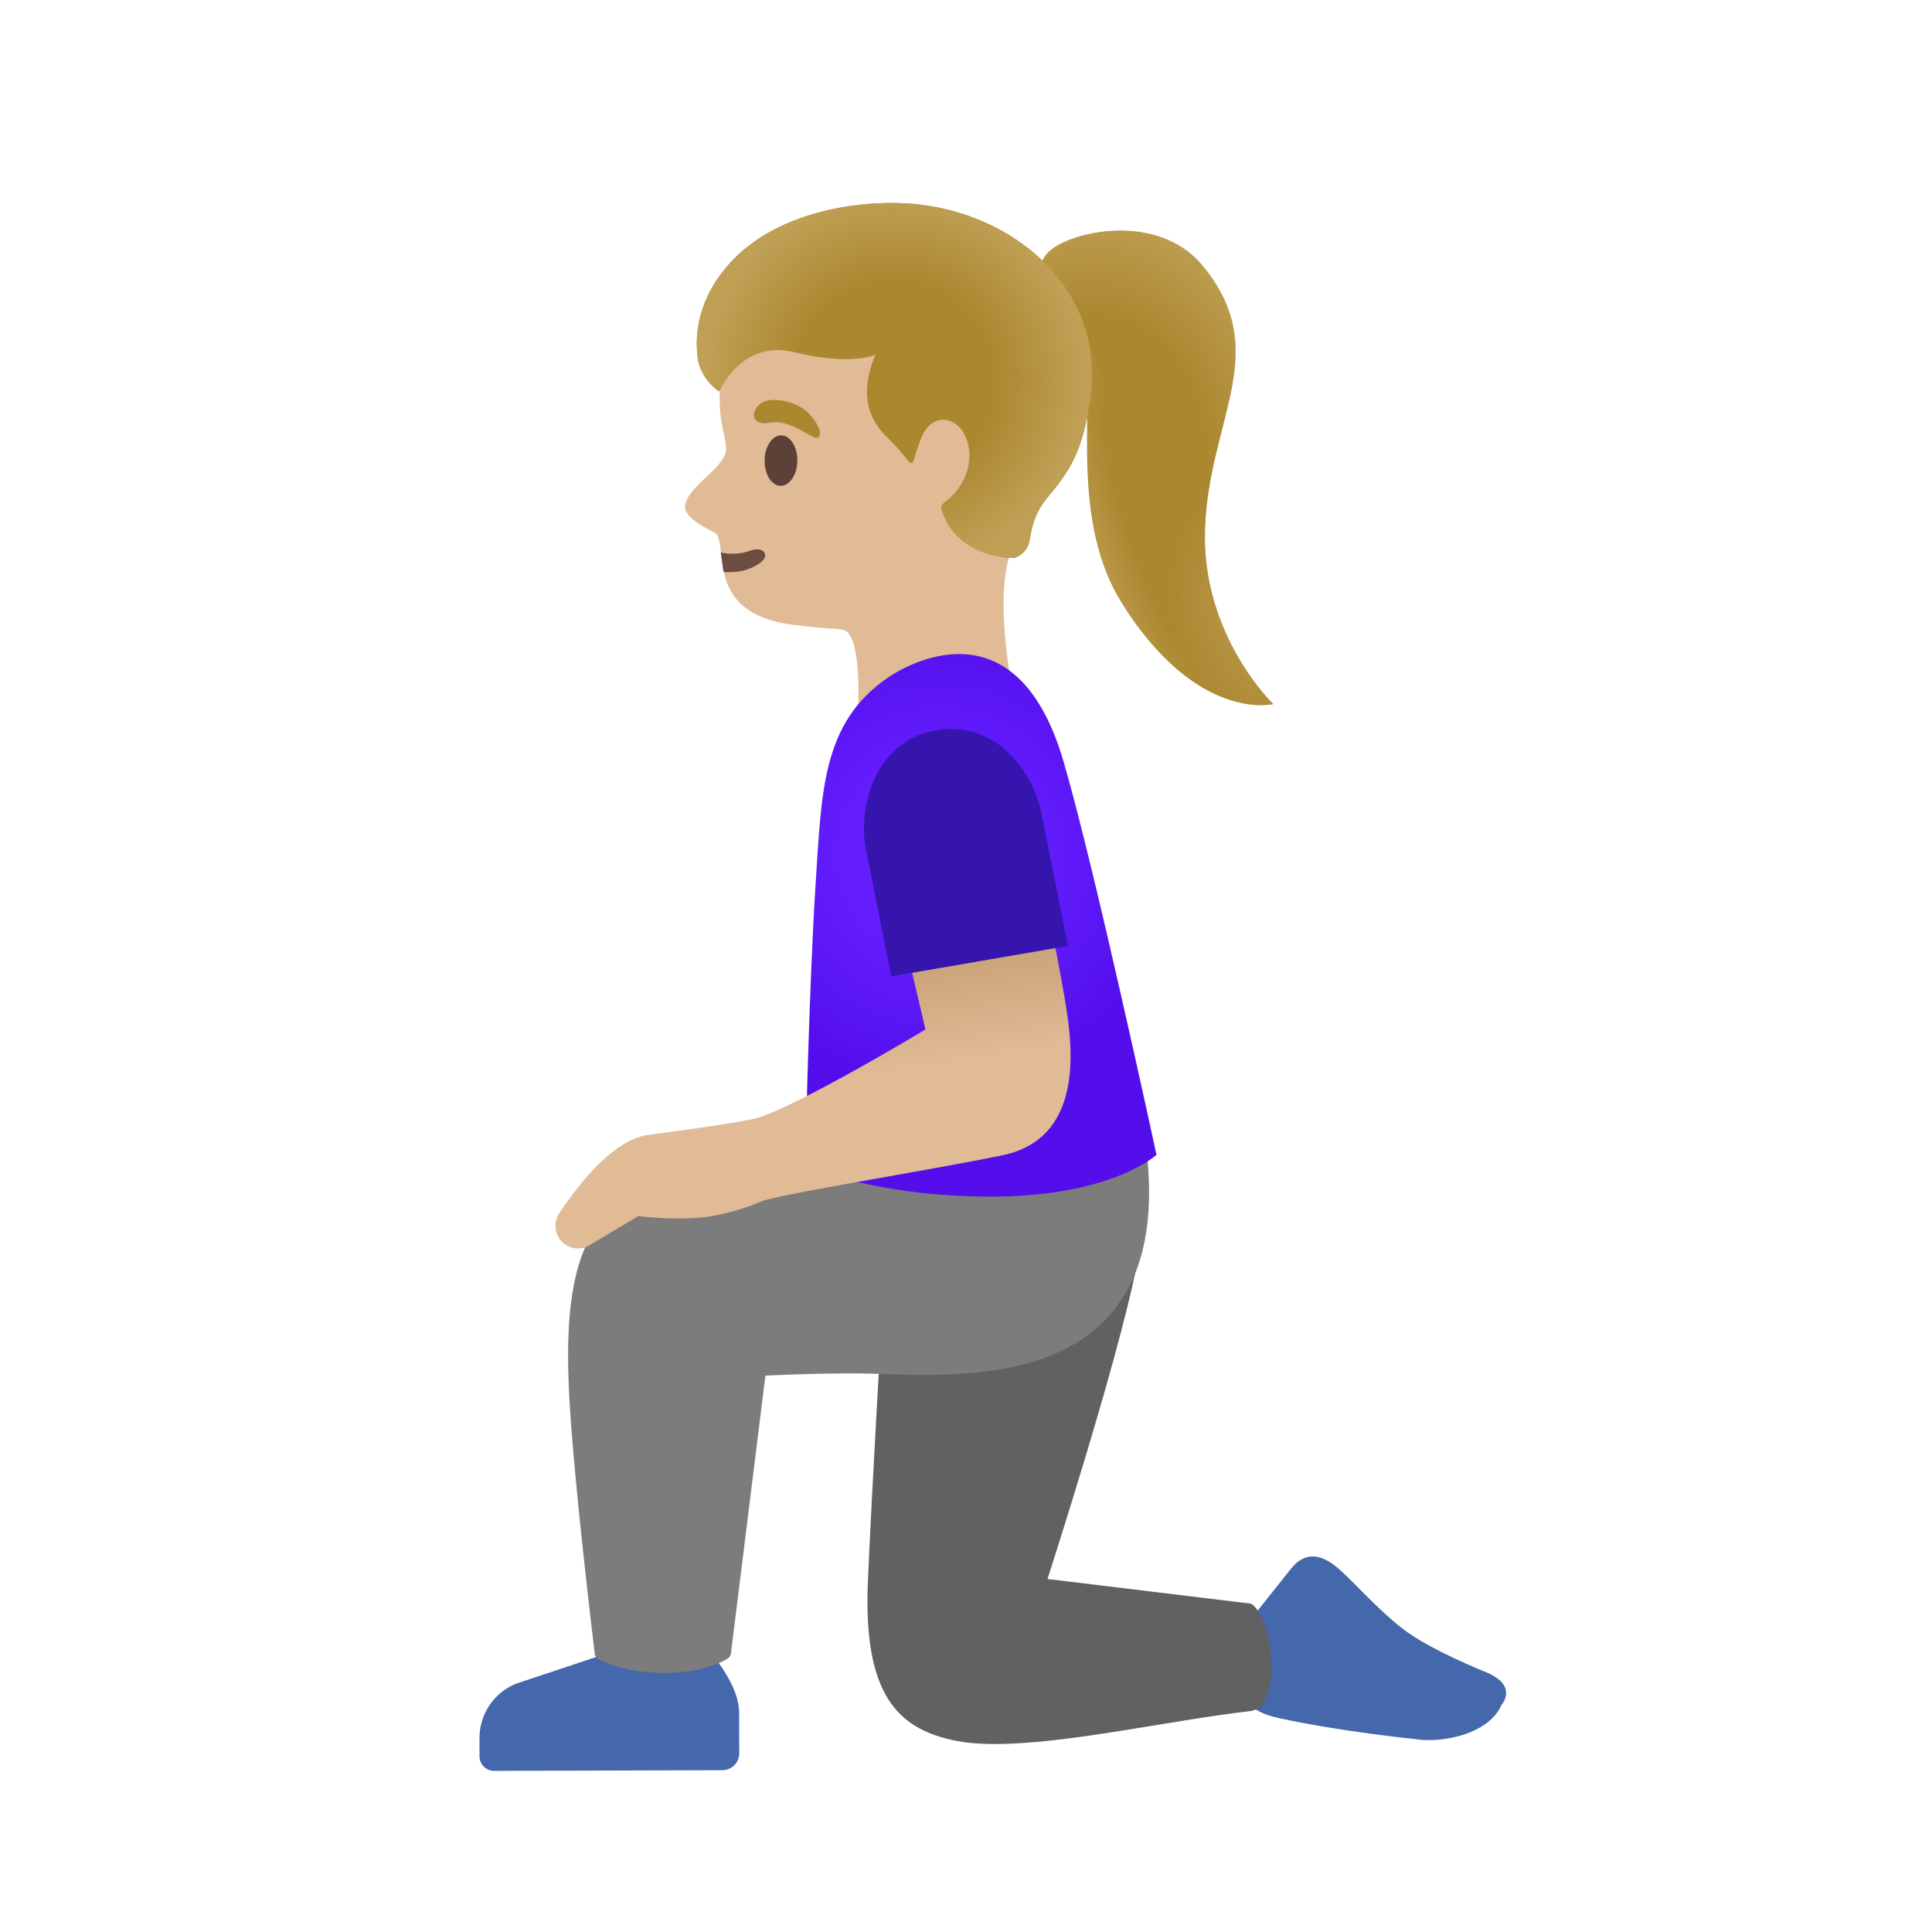<svg width="64" height="64" viewBox="0 0 64 64" fill="none" xmlns="http://www.w3.org/2000/svg"><path d="M49.18 55.373s-1.79-.712-2.684-1.396c-.835-.64-1.59-1.511-2.11-1.973-.339-.307-.636-.445-.899-.445-.266 0-.502.138-.702.383l-1.146 1.44c-.48.79-.072 1.826-.072 1.826s-1.2 1.271.8 1.707c2.05.449 4.502.693 4.502.693.13.022.285.035.454.035.844 0 2.044-.306 2.426-1.182 0 0 .573-.635-.569-1.088" fill="#4568AC"/><path d="m41.447 53.124-6.746-.818c-.004 0 2.28-7.03 2.951-10.359 0 0-5.573 1.653-8.435 1.653 0 0-.347 5.956-.467 8.79-.16 3.752 1 4.85 2.791 5.25.41.093.893.133 1.427.133 2.364 0 5.742-.774 8.462-1.094 1.044-.124.764-3.07.017-3.555" fill="#616161"/><path d="M24.484 56.72c-.005-.92-.942-1.969-.942-1.969l-3.387.005-3.044 1.013a1.94 1.94 0 0 0-1.227 1.795v.614c0 .266.218.484.485.484l7.564-.022a.557.557 0 0 0 .555-.56z" fill="#4568AC"/><path d="M37.968 38.032c-.014-.12-.107-.209-.236-.195l-8.03.546c-.045.005-4.583.631-7.373.871-3.307.285-3.618 3.56-3.485 6.724.111 2.65.85 8.742.858 8.804a.23.23 0 0 0 .107.165c.03.018.809.47 2.195.47 1.396 0 2.093-.466 2.116-.488a.24.24 0 0 0 .093-.156l1.142-9.203c.582-.027 2.413-.111 3.893-.054 2.867.116 5.751-.035 7.458-1.893 1.142-1.24 1.568-3.124 1.262-5.59" fill="#7C7C7C"/><path d="M34.19 16.432c.485-1.653.751-3.702.529-4.933a2.4 2.4 0 0 0-.218-.698 6.3 6.3 0 0 0-1.093-1.395q-.014-.015-.027-.023a5 5 0 0 0-.306-.28l-.054-.044a5 5 0 0 0-.297-.24c-.023-.018-.05-.036-.071-.053a5 5 0 0 0-.303-.214l-.08-.053a8 8 0 0 0-.315-.196c-.027-.017-.054-.03-.08-.048a12 12 0 0 0-.405-.214 9 9 0 0 0-.368-.169c-.014-.004-.032-.013-.045-.017-.689-.285-1.409-.45-2.106-.45-.018 0-.036.005-.05.005q-.232 0-.457.027c-2.551.302-3.995 2.066-4.462 4.36-.169.83-.182 1.67-.067 2.266.014.071.13.596.134.756.066.626-1.17 1.19-1.343 1.875-.128.511.938.893 1.018.987.404.484-.369 2.666 2.587 3.022 1.137.138 1.244.107 1.6.155.706.103.497 2.97.497 2.97h.005l5.12-1.027s-.68-3.311.053-4.756c.218-.44.426-1 .604-1.613" fill="#E0BB95"/><path d="M23.968 18.944c.41.04.823-.036 1.183-.276.39-.266.146-.59-.298-.426a1.75 1.75 0 0 1-.978.057z" fill="#6D4C41"/><path d="M26.413 15.265c.006-.461-.232-.838-.531-.843-.3-.004-.548.367-.554.828-.006.462.231.839.53.843s.548-.366.555-.828" fill="#5D4037"/><path d="M25.502 14.002c-.543.102-.631-.257-.427-.52.151-.195.489-.333 1.093-.15.57.173.778.528.911.75.134.223.098.422-.04.422-.186.005-.866-.626-1.537-.502" fill="#AB872F"/><path d="M35.23 25.222c-.827-2.831-2.235-3.556-3.466-3.556-1.28 0-2.365.791-2.365.791-2.178 1.498-2.182 3.782-2.382 6.853-.204 3.071-.351 9.329-.351 9.329s2.418 1 6.093 1h.289c3.84-.054 5.262-1.383 5.262-1.383s-2.044-9.497-3.08-13.034" fill="url(#a)"/><path d="M35.301 33.268c-.213-1.342-1.226-6.404-1.235-6.453a.224.224 0 0 0-.24-.178l-4.556.436a.224.224 0 0 0-.195.27l1.582 6.76c-.778.467-4.613 2.734-5.71 2.965-.743.155-2.014.333-3.48.529-1.174.16-2.347 1.697-2.943 2.6a.748.748 0 0 0 .627 1.16.7.7 0 0 0 .418-.134l1.586-.942c.227.031.894.111 1.8.071 1.12-.049 2.209-.529 2.245-.547.404-.155 2.337-.497 4.208-.83 1.396-.25 2.836-.503 3.809-.707 2.782-.583 2.275-3.791 2.084-5" fill="url(#b)"/><path d="M34.523 27.056c-.222-1.294-1.28-2.911-3.013-2.911q-.226 0-.475.04c-2.014.328-2.61 2.475-2.365 3.88l.854 4.28 5.853-1.01z" fill="#3615AF"/><path d="M39.919 17.52c.129-3.666 2.262-5.88-.085-8.715-1.546-1.87-4.635-1.088-5.177-.368-1.049 1.386.742 2.64 1.155 3.333.61 1.022-.515 5.186 1.325 8.16 2.489 4.026 5.044 3.395 5.044 3.395s-2.387-2.276-2.262-5.805" fill="#AB872F"/><path d="M40.12 15.807c.51-2.707 1.675-4.64-.28-7.009-1.547-1.87-4.636-1.088-5.178-.368-1.05 1.386.742 2.64 1.155 3.333.61 1.017 4.302 4.044 4.302 4.044" fill="url(#c)"/><path d="M39.919 17.52c.03-.916.2-1.813.418-2.702.19-.787.395-1.462-.116-2.187-.804-1.142-2.413-1.64-3.724-1.155-.396.146-.64.346-.587.755.04.294.098.56.107.862.009.685-.018 1.37-.005 2.054.031 1.644.24 3.35 1.125 4.777 2.489 4.027 5.044 3.396 5.044 3.396s-2.387-2.271-2.262-5.8" fill="url(#d)"/><path d="M35.919 10.797c.396.965.076 2.858.093 3.564.018.774-.013 1.916.25 3.271.657 3.391 3.554 5.125 3.554 5.125z" fill="url(#e)"/><path d="M34.999 9.138c-1.156-1.409-3.044-2.307-5.044-2.404-1.738-.085-4.124.342-5.591 1.79-.884.872-1.405 2.018-1.258 3.29.089.764.716 1.155.716 1.155s.724-1.742 2.497-1.302c1.867.462 2.68.084 2.68.084-.626 1.485-.075 2.293.414 2.76.28.267.537.578.68.765.075.097.137.088.168-.014.071-.24.21-.671.311-.875.347-.68.898-.44.903-.44.75.266 1.022 1.813-.214 2.72-.03.022-.115.08-.066.23.488 1.57 2.346 1.627 2.457 1.57l.005-.005.026-.013q.375-.175.436-.61c.156-1.044.609-1.346.938-1.8.377-.524.808-1.115 1.053-2.755.24-1.533-.147-2.973-1.111-4.146" fill="#AB872F"/><path d="M34.999 9.138c-1.156-1.409-3.044-2.307-5.044-2.404-1.738-.085-4.124.342-5.591 1.79-.884.872-1.405 2.018-1.258 3.29.089.764.716 1.155.716 1.155s.724-1.742 2.497-1.302c1.867.462 2.68.084 2.68.084-.626 1.485-.075 2.293.414 2.76.28.267.537.578.68.765.075.097.137.088.168-.014.071-.24.21-.671.311-.875.347-.68.898-.44.903-.44.75.266 1.022 1.813-.214 2.72-.03.022-.115.08-.066.23.488 1.57 2.346 1.627 2.457 1.57l.005-.005.026-.013q.375-.175.436-.61c.156-1.044.609-1.346.938-1.8.377-.524.808-1.115 1.053-2.755.24-1.533-.147-2.973-1.111-4.146" fill="url(#f)"/><defs><radialGradient id="a" cx="0" cy="0" r="1" gradientUnits="userSpaceOnUse" gradientTransform="matrix(7.571 0 0 7.571 31.118 28.338)"><stop offset=".364" stop-color="#651FFF"/><stop offset=".812" stop-color="#5914F2"/><stop offset="1" stop-color="#530EEB"/></radialGradient><radialGradient id="c" cx="0" cy="0" r="1" gradientUnits="userSpaceOnUse" gradientTransform="matrix(6.683 -.752 .909 8.081 36.338 14.778)"><stop offset=".526" stop-color="#BFA055" stop-opacity="0"/><stop offset="1" stop-color="#BFA055"/></radialGradient><radialGradient id="d" cx="0" cy="0" r="1" gradientUnits="userSpaceOnUse" gradientTransform="matrix(-7.088 1.221 -1.506 -8.745 42.497 20.034)"><stop stop-color="#BFA055"/><stop offset=".526" stop-color="#BFA055" stop-opacity="0"/></radialGradient><radialGradient id="e" cx="0" cy="0" r="1" gradientUnits="userSpaceOnUse" gradientTransform="rotate(160.233 18.246 12.179)scale(3.932 12.541)"><stop offset=".526" stop-color="#BFA055" stop-opacity="0"/><stop offset="1" stop-color="#BFA055"/></radialGradient><radialGradient id="f" cx="0" cy="0" r="1" gradientUnits="userSpaceOnUse" gradientTransform="matrix(6.227 0 0 6.227 29.633 12.607)"><stop offset=".526" stop-color="#BFA055" stop-opacity="0"/><stop offset="1" stop-color="#BFA055"/></radialGradient><linearGradient id="b" x1="27.172" y1="39.13" x2="26.228" y2="32.741" gradientUnits="userSpaceOnUse"><stop offset=".5" stop-color="#E0BB95"/><stop offset="1" stop-color="#CCA47A"/></linearGradient></defs></svg>